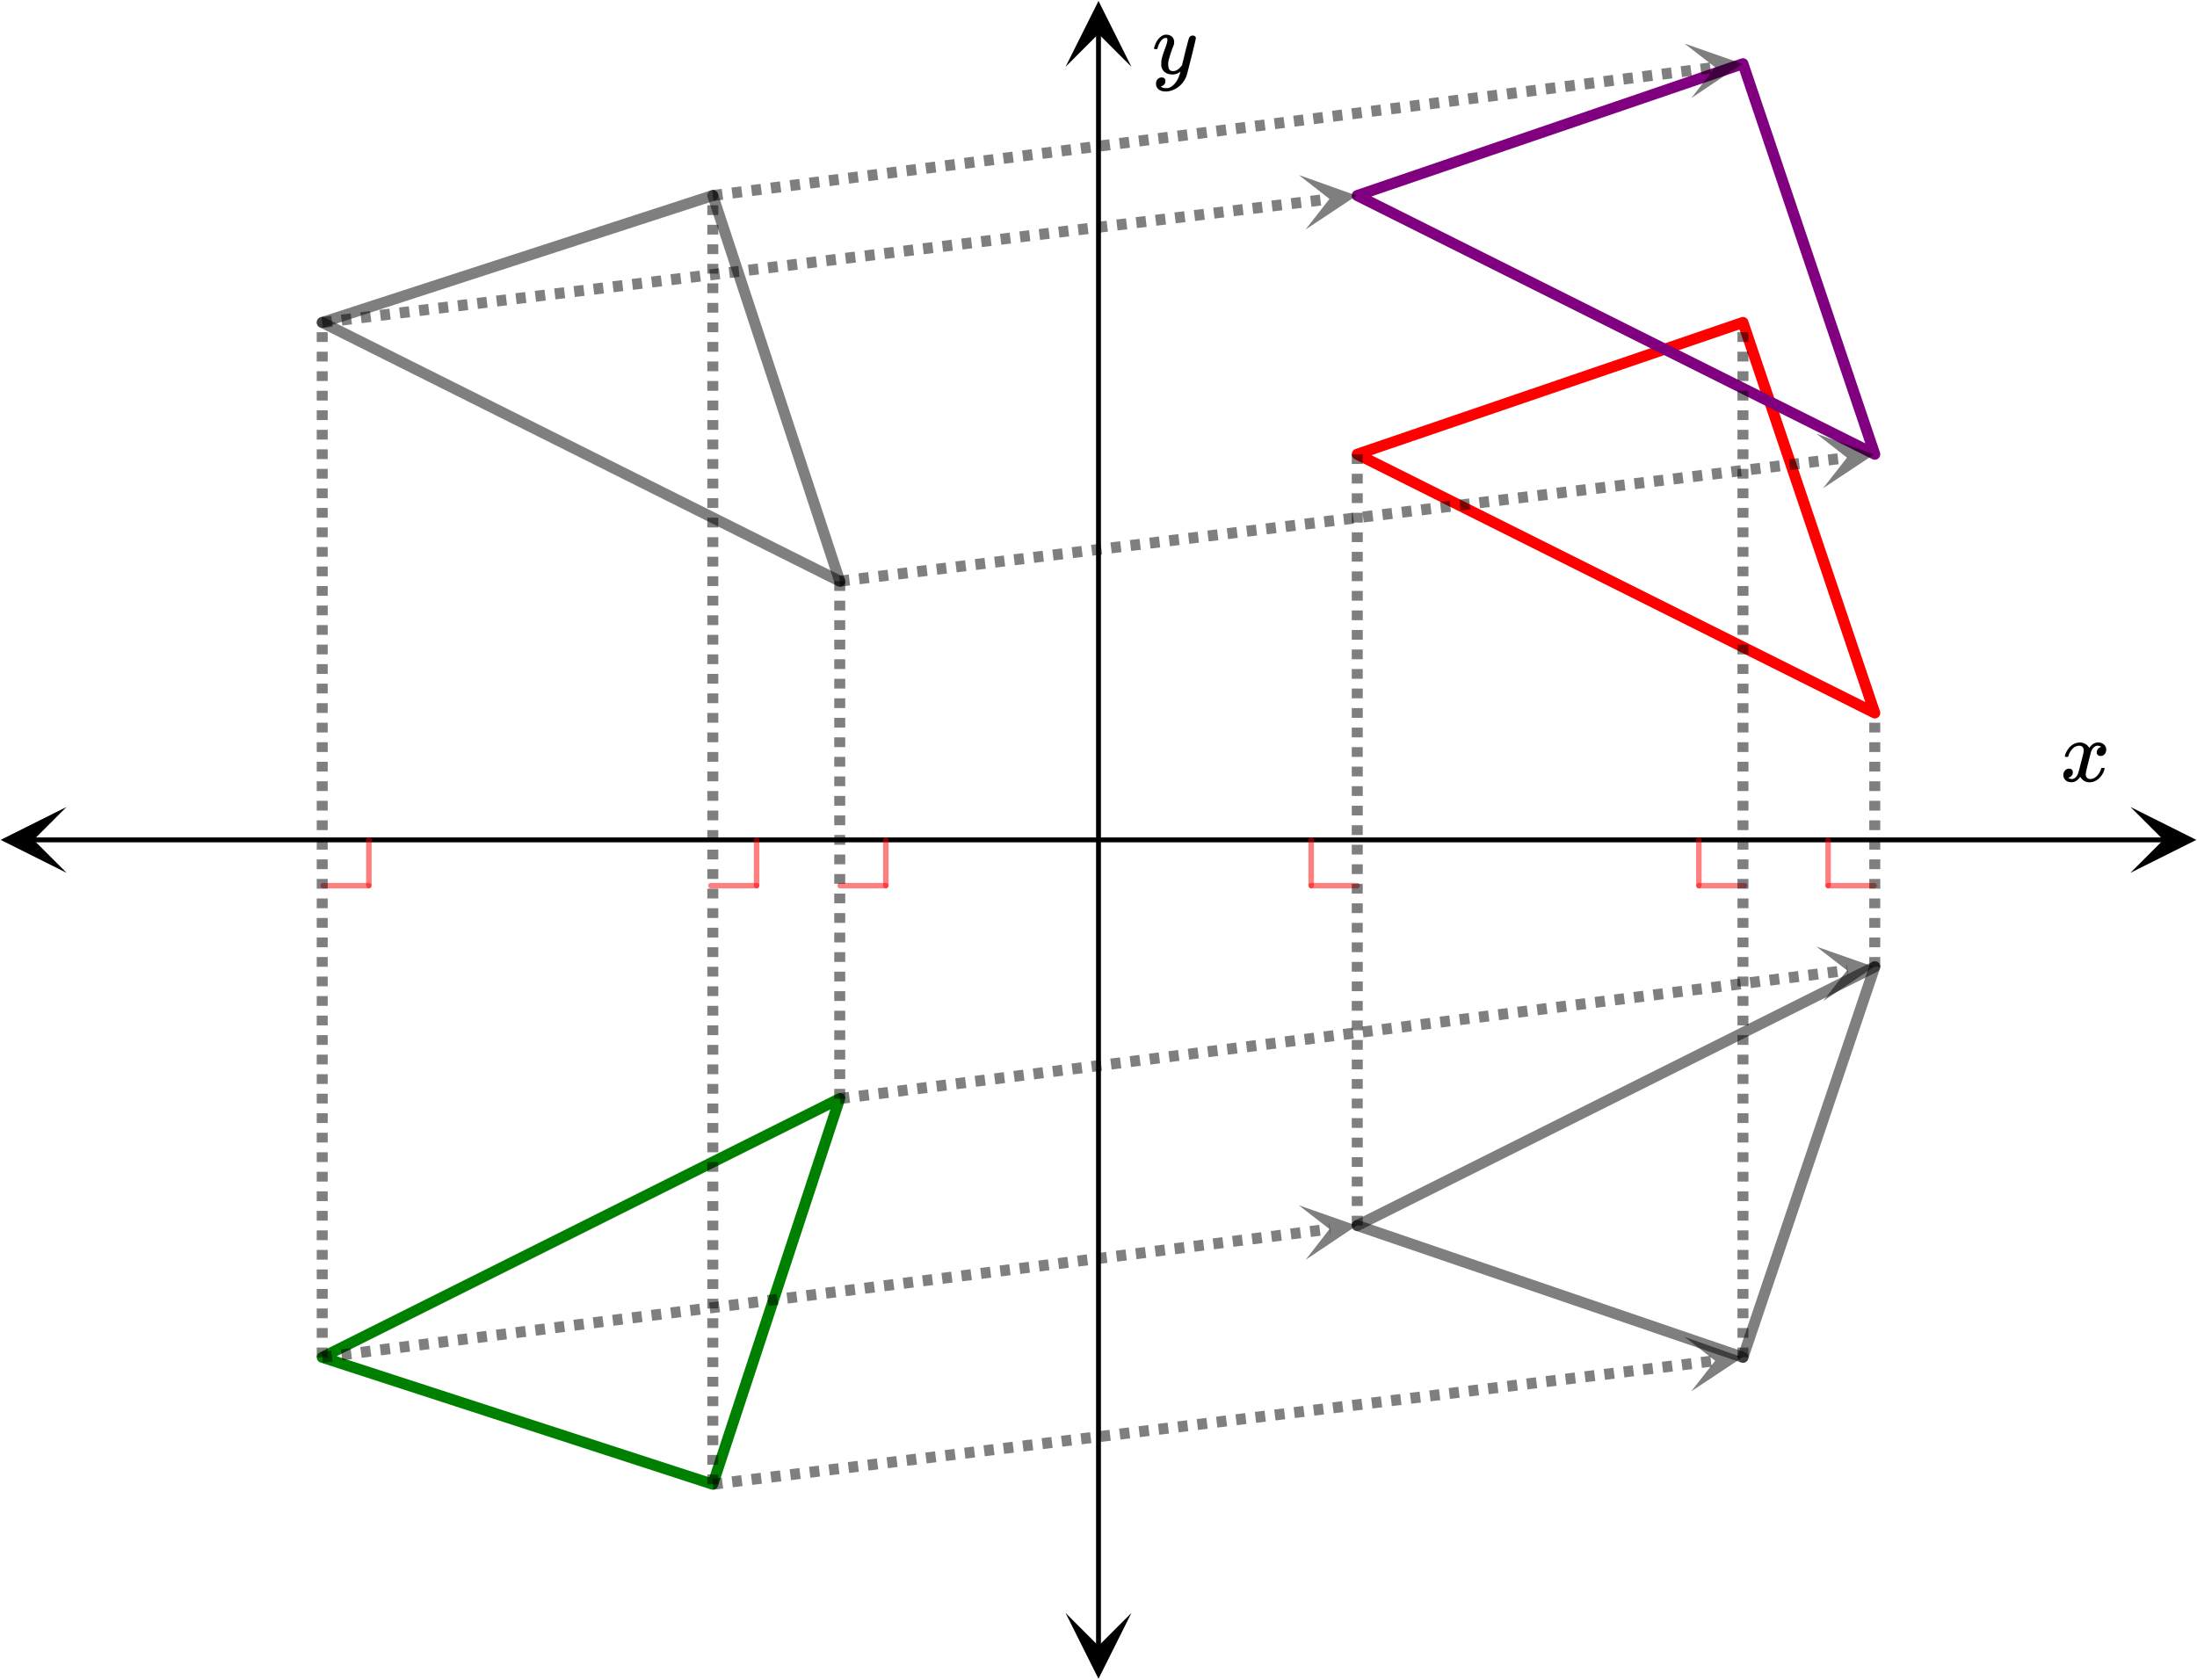 <svg xmlns="http://www.w3.org/2000/svg" width="450" height="344.109" viewBox="0 0 450 344"><defs><clipPath id="a"><path d="M.137 165.25H14V179H.137zm0 0"/></clipPath><clipPath id="b"><path d="M436.363 165.25H450V179h-13.637zm0 0"/></clipPath><clipPath id="c"><path d="M218.25 330H232v13.863h-13.75zm0 0"/></clipPath><clipPath id="d"><path d="M218.25 0H232v13.637h-13.75zm0 0"/></clipPath><clipPath id="e"><path d="M266 246h12v13h-12zm0 0"/></clipPath><clipPath id="f"><path d="M266.02 246.855l62.773-7.996 7.992 62.778-62.773 7.992zm0 0"/></clipPath><clipPath id="g"><path d="M372 193h12v13h-12zm0 0"/></clipPath><clipPath id="h"><path d="M372.02 193.855l62.773-7.996 7.992 62.778-62.773 7.992zm0 0"/></clipPath><clipPath id="i"><path d="M345 273h12v12h-12zm0 0"/></clipPath><clipPath id="j"><path d="M345.035 273.809l62.805-7.743 7.742 62.809-62.809 7.738zm0 0"/></clipPath><clipPath id="k"><path d="M266 35h12v12h-12zm0 0"/></clipPath><clipPath id="l"><path d="M266.04 35.8l62.808-7.702 7.703 62.808-62.809 7.703zm0 0"/></clipPath><clipPath id="m"><path d="M372 88h12v12h-12zm0 0"/></clipPath><clipPath id="n"><path d="M372.04 88.8l62.808-7.702 7.703 62.808-62.809 7.703zm0 0"/></clipPath><clipPath id="o"><path d="M345 8h12v13h-12zm0 0"/></clipPath><clipPath id="p"><path d="M345.016 8.863l62.77-8.031 8.03 62.77-62.77 8.03zm0 0"/></clipPath></defs><path fill="#fff" d="M0 0h450v344H0z"/><path d="M6.75 171.5h436.5v1H6.75zm0 0"/><g clip-path="url(#a)"><path d="M13.637 165.25L.137 172l13.5 6.75-6.75-6.75zm0 0"/></g><g clip-path="url(#b)"><path d="M436.363 165.25l13.5 6.75-13.5 6.75 6.75-6.75zm0 0"/></g><path d="M224.5 337.25V6.75h1v330.5zm0 0"/><g clip-path="url(#c)"><path d="M218.25 330.363l6.75 13.5 6.75-13.5-6.75 6.75zm0 0"/></g><g clip-path="url(#d)"><path d="M218.25 13.637L225 .137l6.75 13.5-6.75-6.75zm0 0"/></g><path d="M76.121 172v9.379a.563.563 0 0 1-1.125 0V172a.563.563 0 0 1 1.125 0zm0 0" fill="red" fill-opacity=".502"/><path d="M75.559 181.941h-9.383a.563.563 0 0 1 0-1.125h9.383a.563.563 0 0 1 0 1.125zm0 0M182.004 172v9.379a.563.563 0 0 1-1.125 0V172a.563.563 0 0 1 1.125 0zm0 0" fill="red" fill-opacity=".502"/><path d="M181.441 181.941h-9.382a.563.563 0 0 1 0-1.125h9.382a.563.563 0 0 1 0 1.125zm0 0M155.535 172v9.379a.563.563 0 0 1-1.125 0V172a.563.563 0 0 1 1.125 0zm0 0" fill="red" fill-opacity=".502"/><path d="M154.973 181.941h-9.383a.563.563 0 0 1 0-1.125h9.383a.563.563 0 1 1 0 1.125zm0 0M277.941 181.941h-9.382a.563.563 0 0 1 0-1.125h9.382a.563.563 0 1 1 0 1.125zm0 0" fill="red" fill-opacity=".502"/><path d="M267.996 181.379V172a.563.563 0 0 1 1.125 0v9.379a.563.563 0 0 1-1.125 0zm0 0M357.352 181.941h-9.383a.563.563 0 0 1 0-1.125h9.383a.563.563 0 0 1 0 1.125zm0 0" fill="red" fill-opacity=".502"/><path d="M347.406 181.379V172a.563.563 0 0 1 1.125 0v9.379a.563.563 0 0 1-1.125 0zm0 0M383.824 181.941h-9.383a.563.563 0 0 1 0-1.125h9.383a.563.563 0 1 1 0 1.125zm0 0" fill="red" fill-opacity=".502"/><path d="M373.879 181.379V172a.563.563 0 0 1 1.125 0v9.379a.563.563 0 0 1-1.125 0zm0 0" fill="red" fill-opacity=".502"/><path d="M172 225l-26 79M146 304l-80-26M66 278l106-53" fill="red" stroke-width="2.25" stroke-linecap="round" stroke="green"/><path d="M384 198l-27 80" fill="red" fill-opacity=".502"/><path d="M385.066 198.36l-27 80c-.199.59-.836.906-1.425.706-.59-.199-.907-.836-.707-1.425l27-80a1.124 1.124 0 1 1 2.133.719zm0 0" fill-opacity=".502"/><path d="M357 278l-79-27" fill="red" fill-opacity=".502"/><path d="M356.637 279.066l-79-27a1.13 1.13 0 0 1-.703-1.43 1.13 1.13 0 0 1 1.43-.702l79 27c.59.203.902.843.702 1.43a1.13 1.13 0 0 1-1.43.702zm0 0" fill-opacity=".502"/><path d="M278 251l106-53" fill="red" fill-opacity=".502"/><path d="M277.496 249.992l106-53a1.13 1.13 0 0 1 1.512.504 1.13 1.13 0 0 1-.504 1.512l-106 53a1.13 1.13 0 0 1-1.512-.504 1.13 1.13 0 0 1 .504-1.512zm0 0" fill-opacity=".502"/><path d="M384 146l-27-80M357 66l-79 27M278 93l106 53" fill="red" stroke-width="2.25" stroke-linecap="round" stroke="red"/><path d="M172 119l-26-79" fill="red" fill-opacity=".502"/><path d="M170.93 119.352l-26-79a1.13 1.13 0 0 1 .718-1.422 1.13 1.13 0 0 1 1.422.718l26 79a1.13 1.13 0 0 1-.718 1.422 1.13 1.13 0 0 1-1.422-.718zm0 0" fill-opacity=".502"/><path d="M146 40L66 66" fill="red" fill-opacity=".502"/><path d="M146.348 41.07l-80 26a1.127 1.127 0 0 1-1.418-.722 1.127 1.127 0 0 1 .722-1.418l80-26a1.127 1.127 0 0 1 1.418.722 1.127 1.127 0 0 1-.722 1.418zm0 0" fill-opacity=".502"/><path d="M66 66l106 53" fill="red" fill-opacity=".502"/><path d="M66.504 64.992l106 53c.555.281.781.957.504 1.512a1.13 1.13 0 0 1-1.512.504l-106-53a1.13 1.13 0 0 1-.504-1.512 1.13 1.13 0 0 1 1.512-.504zm0 0" fill-opacity=".502"/><path d="M384 93l-27-80M357 13l-79 27M278 40l106 53" fill="red" stroke-width="2.25" stroke-linecap="round" stroke="purple"/><path d="M65.86 276.883l1.984-.25.281 2.23-1.984.254zm3.964-.504l1.985-.254.285 2.234-1.985.25zm3.969-.504l1.984-.254.285 2.23-1.984.254zm3.969-.508l1.984-.25.285 2.23-1.984.255zm3.968-.504l1.985-.254.281 2.235-1.98.25zm3.97-.508l1.98-.25.285 2.23-1.985.255zm3.964-.503l1.984-.254.286 2.234-1.985.25zm3.969-.504l1.984-.254.285 2.23-1.984.254zm3.969-.508l1.984-.25.285 2.23-1.984.254zm3.968-.504l1.985-.254.28 2.234-1.98.25zm3.97-.504l1.98-.254.285 2.23-1.985.255zm3.964-.508l1.984-.25.285 2.23-1.984.255zm3.969-.504l1.984-.254.285 2.235-1.984.25zm3.968-.507l1.985-.25.285 2.23-1.984.254zm3.97-.504l1.984-.254.28 2.234-1.98.254zm3.968-.504l1.98-.254.286 2.23-1.985.254zm3.965-.508l1.984-.25.285 2.23-1.984.254zm3.969-.504l1.984-.254.285 2.234-1.984.25zm3.968-.504l1.985-.254.285 2.23-1.985.255zm3.969-.508l1.984-.25.282 2.23-1.985.255zm3.969-.504l1.98-.254.285 2.235-1.984.25zm3.965-.504l1.984-.253.285 2.23-1.984.254zm3.968-.507l1.985-.254.285 2.234-1.984.254zm3.97-.504l1.983-.254.286 2.23-1.985.254zm3.968-.508l1.984-.25.281 2.23-1.984.254zm3.965-.504l1.984-.254.285 2.234-1.984.25zm3.968-.504l1.985-.254.285 2.23-1.984.255zm3.97-.508l1.984-.25.285 2.23-1.985.255zm3.968-.504l1.984-.254.285 2.235-1.984.25zm3.969-.504l1.984-.253.281 2.23-1.984.254zm3.965-.507l1.984-.25.285 2.23-1.984.254zm3.968-.504l1.985-.254.285 2.234-1.985.25zm3.969-.508l1.984-.25.286 2.23-1.985.254zm3.969-.504l1.984-.254.285 2.235-1.984.25zm3.969-.504l1.984-.254.281 2.23-1.984.255zm3.964-.508l1.985-.25.285 2.23-1.984.255zm3.97-.504l1.983-.253.286 2.234-1.985.25zm3.968-.503l1.984-.254.285 2.23-1.984.254zm3.969-.508l1.984-.25.281 2.23-1.98.254zm3.968-.504l1.985-.254.281 2.234-1.984.25zm3.965-.504l1.985-.254.285 2.23-1.985.254zm3.969-.508l1.984-.254.286 2.235-1.985.253zm3.969-.504l1.984-.254.285 2.23-1.984.255zm3.968-.508l1.985-.25.281 2.23-1.98.255zm3.97-.504l1.98-.253.285 2.234-1.985.25zm3.964-.503l1.984-.254.286 2.23-1.985.254zm3.969-.508l1.984-.25.285 2.23-1.984.254zm3.969-.504l1.984-.254.285 2.234-1.984.25zm3.968-.504l1.985-.254.28 2.23-1.98.254zm3.97-.508l1.98-.254.285 2.235-1.985.253zm3.964-.504l1.984-.254.285 2.235-1.984.25zm3.969-.508l1.984-.25.285 2.23-1.984.255zm3.968-.504l.086-.011.286 2.234-.086.008zm0 0" fill-opacity=".502"/><g clip-path="url(#e)"><g clip-path="url(#f)" clip-rule="evenodd"><path d="M266.02 246.855l11.867 4.16-10.45 7 4.872-6.288zm0 0" fill-opacity=".502"/></g></g><path d="M171.86 223.883l1.984-.25.281 2.23-1.984.254zm3.964-.504l1.985-.254.285 2.234-1.985.25zm3.969-.504l1.984-.254.286 2.23-1.985.254zm3.969-.508l1.984-.25.285 2.23-1.984.255zm3.968-.504l1.985-.254.281 2.235-1.98.25zm3.97-.508l1.98-.25.285 2.23-1.985.255zm3.964-.503l1.984-.254.286 2.234-1.985.25zm3.969-.504l1.984-.254.285 2.23-1.984.254zm3.969-.508l1.984-.25.285 2.23-1.984.254zm3.968-.504l1.985-.254.28 2.234-1.98.25zm3.97-.504l1.98-.254.285 2.23-1.985.255zm3.964-.508l1.984-.25.285 2.23-1.984.255zm3.969-.504l1.984-.254.285 2.235-1.984.25zm3.968-.507l1.985-.25.285 2.23-1.984.254zm3.97-.504l1.984-.254.28 2.234-1.98.254zm3.968-.504l1.98-.254.286 2.23-1.985.254zm3.965-.508l1.984-.25.285 2.23-1.984.254zm3.969-.504l1.984-.254.285 2.234-1.984.25zm3.968-.504l1.985-.254.285 2.23-1.985.255zm3.969-.508l1.984-.25.282 2.23-1.985.255zm3.969-.504l1.98-.254.285 2.235-1.984.25zm3.965-.504l1.984-.253.285 2.23-1.984.254zm3.968-.507l1.985-.254.285 2.234-1.985.254zm3.97-.504l1.983-.254.286 2.23-1.985.254zm3.968-.508l1.984-.25.281 2.23-1.984.254zm3.965-.504l1.984-.254.285 2.234-1.984.25zm3.968-.504l1.985-.254.285 2.23-1.984.255zm3.97-.508l1.984-.25.285 2.23-1.985.255zm3.968-.504l1.984-.254.285 2.235-1.984.25zm3.969-.504l1.984-.253.281 2.23-1.984.254zm3.965-.507l1.984-.25.285 2.23-1.984.254zm3.968-.504l1.985-.254.285 2.234-1.985.25zm3.969-.508l1.984-.25.286 2.23-1.985.254zm3.969-.504l1.984-.254.285 2.234-1.984.25zm3.969-.504l1.984-.254.281 2.23-1.984.255zm3.964-.508l1.985-.25.285 2.23-1.984.255zm3.97-.504l1.983-.254.286 2.235-1.985.25zm3.968-.504l1.984-.253.285 2.23-1.984.254zm3.969-.507l1.984-.25.281 2.23-1.98.254zm3.968-.504l1.985-.254.281 2.234-1.984.25zm3.965-.504l1.985-.254.285 2.23-1.985.254zm3.969-.508l1.984-.254.286 2.235-1.985.253zm3.969-.504l1.984-.254.285 2.23-1.984.255zm3.968-.508l1.985-.25.281 2.23-1.98.255zm3.97-.504l1.98-.253.285 2.234-1.985.25zm3.964-.503l1.984-.254.286 2.23-1.985.254zm3.969-.508l1.984-.25.285 2.23-1.984.254zm3.969-.504l1.984-.254.285 2.234-1.984.25zm3.968-.504l1.985-.254.28 2.23-1.98.254zm3.97-.508l1.98-.254.285 2.235-1.985.253zm3.964-.504l1.984-.254.285 2.235-1.984.25zm3.969-.508l1.984-.25.285 2.23-1.984.255zm3.968-.504l.086-.011.286 2.234-.086.008zm0 0" fill-opacity=".502"/><g clip-path="url(#g)"><g clip-path="url(#h)" clip-rule="evenodd"><path d="M372.02 193.855l11.867 4.16-10.45 7 4.872-6.288zm0 0" fill-opacity=".502"/></g></g><path d="M145.863 302.883l1.985-.242.273 2.23-1.984.246zm3.969-.488l1.984-.247.278 2.235-1.985.246zm3.969-.489l1.988-.246.274 2.235-1.985.242zm3.972-.492l1.985-.242.273 2.234-1.984.242zm3.97-.488l1.984-.242.277 2.23-1.988.246zm3.968-.488l1.988-.247.274 2.235-1.985.246zm3.973-.489l1.984-.246.273 2.235-1.984.242zm3.968-.488l1.985-.246.277 2.234-1.988.242zm3.97-.492l1.983-.242.278 2.23-1.985.246zm3.972-.489l1.984-.246.274 2.235-1.985.246zm3.969-.488l1.984-.246.277 2.234-1.988.247zm3.968-.488l1.985-.246.277 2.234-1.984.242zm3.973-.492l1.984-.242.274 2.23-1.985.246zm3.969-.489l1.984-.242.273 2.23-1.984.247zm3.968-.488l1.985-.246.277 2.234-1.984.247zm3.97-.488l1.987-.246.274 2.234-1.984.242zm3.972-.492l1.984-.243.274 2.231-1.985.246zm3.969-.489l1.984-.242.277 2.23-1.984.247zm3.968-.488l1.989-.246.273 2.234-1.984.247zm3.973-.488l1.984-.246.274 2.234-1.985.242zm3.969-.488l1.984-.247.277 2.235-1.988.242zm3.968-.493l1.989-.242.273 2.23-1.984.247zm3.973-.488l1.984-.246.274 2.234-1.984.246zm3.969-.488l1.984-.246.278 2.234-1.989.242zm3.969-.488l1.984-.247.277 2.235-1.984.242zm3.972-.493l1.985-.242.273 2.23-1.984.247zm3.969-.488l1.984-.246.278 2.234-1.989.246zm3.969-.488l1.984-.246.278 2.234-1.985.246zm3.972-.488l1.985-.247.273 2.235-1.984.242zm3.97-.493l1.984-.242.273 2.23-1.984.247zm3.968-.488l1.984-.242.278 2.23-1.985.246zm3.969-.488l1.988-.246.273 2.234-1.984.246zm3.972-.489l1.985-.246.273 2.235-1.984.242zm3.97-.492l1.983-.242.278 2.234-1.985.243zm3.968-.488l1.988-.242.274 2.23-1.985.246zm3.973-.488l1.984-.246.273 2.234-1.984.246zm3.968-.489l1.985-.246.277 2.235-1.984.242zm3.969-.488l1.988-.246.274 2.234-1.985.243zm3.973-.492l1.984-.242.273 2.23-1.984.246zm3.968-.488l1.985-.246.277 2.234-1.988.246zm3.97-.489l1.984-.246.277 2.235-1.985.246zm3.972-.488l1.984-.246.274 2.234-1.985.243zm3.969-.492l1.984-.242.277 2.23-1.988.246zm3.968-.488l1.985-.243.277 2.23-1.984.247zm3.973-.489l1.984-.246.274 2.235-1.985.246zm3.969-.488l1.984-.246.274 2.234-1.985.243zm3.968-.492l1.985-.242.277 2.234-1.984.242zm3.973-.488l1.985-.243.273 2.23-1.984.247zm3.969-.489l1.984-.246.274 2.235-1.985.246zm3.969-.488l1.984-.246.277 2.234-1.984.243zm3.968-.488l1.989-.246.273 2.234-1.984.242zm3.973-.492l1.984-.243.274 2.23-1.985.247zm0 0" fill-opacity=".502"/><g clip-path="url(#i)"><g clip-path="url(#j)" clip-rule="evenodd"><path d="M345.035 273.809l11.852 4.207-10.477 6.957 4.895-6.27zm0 0" fill-opacity=".502"/></g></g><path d="M64.875 278v-2h2.25v2zm0-4v-2h2.25v2zm0-4v-2h2.25v2zm0-4v-2h2.25v2zm0-4v-2h2.25v2zm0-4v-2h2.25v2zm0-4v-2h2.25v2zm0-4v-2h2.25v2zm0-4v-2h2.25v2zm0-4v-2h2.25v2zm0-4v-2h2.25v2zm0-4v-2h2.25v2zm0-4v-2h2.25v2zm0-4v-2h2.25v2zm0-4v-2h2.25v2zm0-4v-2h2.25v2zm0-4v-2h2.25v2zm0-4v-2h2.25v2zm0-4v-2h2.25v2zm0-4v-2h2.25v2zm0-4v-2h2.25v2zm0-4v-2h2.25v2zm0-4v-2h2.25v2zm0-4v-2h2.25v2zm0-4v-2h2.25v2zm0-4v-2h2.25v2zm0-4v-2h2.25v2zm0-4v-2h2.25v2zm0-4v-2h2.25v2zm0-4v-2h2.25v2zm0-4v-2h2.25v2zm0-4v-2h2.25v2zm0-4v-2h2.25v2zm0-4v-2h2.25v2zm0-4v-2h2.25v2zm0-4v-2h2.25v2zm0-4v-2h2.25v2zm0-4v-2h2.25v2zm0-4v-2h2.25v2zm0-4v-2h2.25v2zm0-4v-2h2.25v2zm0-4v-2h2.25v2zm0-4v-2h2.25v2zm0-4v-2h2.25v2zm0-4v-2h2.25v2zm0-4v-2h2.25v2zm0-4v-2h2.25v2zm0-4v-2h2.25v2zm0-4v-2h2.25v2zm0-4v-2h2.25v2zm0-4v-2h2.25v2zm0-4v-2h2.25v2zm0-4v-2h2.25v2zm0 0M170.875 225v-2h2.25v2zm0-4v-2h2.25v2zm0-4v-2h2.25v2zm0-4v-2h2.25v2zm0-4v-2h2.25v2zm0-4v-2h2.25v2zm0-4v-2h2.25v2zm0-4v-2h2.25v2zm0-4v-2h2.25v2zm0-4v-2h2.25v2zm0-4v-2h2.25v2zm0-4v-2h2.25v2zm0-4v-2h2.25v2zm0-4v-2h2.25v2zm0-4v-2h2.25v2zm0-4v-2h2.25v2zm0-4v-2h2.25v2zm0-4v-2h2.25v2zm0-4v-2h2.25v2zm0-4v-2h2.25v2zm0-4v-2h2.25v2zm0-4v-2h2.25v2zm0-4v-2h2.25v2zm0-4v-2h2.25v2zm0-4v-2h2.25v2zm0-4v-2h2.25v2zm0-4v-2h2.25v2zm0 0M144.875 304v-2h2.25v2zm0-4v-2h2.25v2zm0-4v-2h2.25v2zm0-4v-2h2.25v2zm0-4v-2h2.25v2zm0-4v-2h2.25v2zm0-4v-2h2.25v2zm0-4v-2h2.25v2zm0-4v-2h2.25v2zm0-4v-2h2.25v2zm0-4v-2h2.25v2zm0-4v-2h2.25v2zm0-4v-2h2.25v2zm0-4v-2h2.25v2zm0-4v-2h2.25v2zm0-4v-2h2.25v2zm0-4v-2h2.25v2zm0-4v-2h2.25v2zm0-4v-2h2.25v2zm0-4v-2h2.25v2zm0-4v-2h2.25v2zm0-4v-2h2.25v2zm0-4v-2h2.25v2zm0-4v-2h2.25v2zm0-4v-2h2.25v2zm0-4v-2h2.25v2zm0-4v-2h2.25v2zm0-4v-2h2.25v2zm0-4v-2h2.25v2zm0-4v-2h2.25v2zm0-4v-2h2.25v2zm0-4v-2h2.25v2zm0-4v-2h2.25v2zm0-4v-2h2.25v2zm0-4v-2h2.25v2zm0-4v-2h2.25v2zm0-4v-2h2.25v2zm0-4v-2h2.25v2zm0-4v-2h2.25v2zm0-4v-2h2.25v2zm0-4v-2h2.25v2zm0-4v-2h2.25v2zm0-4v-2h2.25v2zm0-4v-2h2.25v2zm0-4v-2h2.25v2zm0-4v-2h2.25v2zm0-4v-2h2.25v2zm0-4v-2h2.25v2zm0-4v-2h2.25v2zm0-4v-2h2.25v2zm0-4v-2h2.25v2zm0-4v-2h2.25v2zm0-4v-2h2.25v2zm0-4v-2h2.25v2zm0-4v-2h2.25v2zm0-4v-2h2.25v2zm0-4v-2h2.25v2zm0-4v-2h2.25v2zm0-4v-2h2.25v2zm0-4v-2h2.25v2zm0-4v-2h2.25v2zm0-4v-2h2.25v2zm0-4v-2h2.25v2zm0-4v-2h2.25v2zm0-4v-2h2.25v2zm0-4v-2h2.25v2zm0 0M276.875 251v-2h2.25v2zm0-4v-2h2.25v2zm0-4v-2h2.25v2zm0-4v-2h2.25v2zm0-4v-2h2.25v2zm0-4v-2h2.25v2zm0-4v-2h2.25v2zm0-4v-2h2.25v2zm0-4v-2h2.25v2zm0-4v-2h2.25v2zm0-4v-2h2.25v2zm0-4v-2h2.25v2zm0-4v-2h2.25v2zm0-4v-2h2.25v2zm0-4v-2h2.25v2zm0-4v-2h2.25v2zm0-4v-2h2.25v2zm0-4v-2h2.25v2zm0-4v-2h2.25v2zm0-4v-2h2.25v2zm0-4v-2h2.25v2zm0-4v-2h2.25v2zm0-4v-2h2.25v2zm0-4v-2h2.25v2zm0-4v-2h2.25v2zm0-4v-2h2.25v2zm0-4v-2h2.25v2zm0-4v-2h2.25v2zm0-4v-2h2.25v2zm0-4v-2h2.25v2zm0-4v-2h2.25v2zm0-4v-2h2.25v2zm0-4v-2h2.25v2zm0-4v-2h2.25v2zm0-4v-2h2.25v2zm0-4v-2h2.25v2zm0-4v-2h2.25v2zm0-4v-2h2.25v2zm0-4v-2h2.25v2zm0-4v-2h2.25v2zm0 0M382.875 198v-2h2.25v2zm0-4v-2h2.25v2zm0-4v-2h2.25v2zm0-4v-2h2.25v2zm0-4v-2h2.25v2zm0-4v-2h2.25v2zm0-4v-2h2.25v2zm0-4v-2h2.25v2zm0-4v-2h2.25v2zm0-4v-2h2.25v2zm0-4v-2h2.25v2zm0-4v-2h2.25v2zm0-4v-2h2.25v2zm0 0M355.875 278v-2h2.25v2zm0-4v-2h2.25v2zm0-4v-2h2.25v2zm0-4v-2h2.25v2zm0-4v-2h2.25v2zm0-4v-2h2.25v2zm0-4v-2h2.25v2zm0-4v-2h2.25v2zm0-4v-2h2.25v2zm0-4v-2h2.25v2zm0-4v-2h2.25v2zm0-4v-2h2.25v2zm0-4v-2h2.25v2zm0-4v-2h2.25v2zm0-4v-2h2.25v2zm0-4v-2h2.25v2zm0-4v-2h2.25v2zm0-4v-2h2.25v2zm0-4v-2h2.25v2zm0-4v-2h2.25v2zm0-4v-2h2.25v2zm0-4v-2h2.25v2zm0-4v-2h2.25v2zm0-4v-2h2.25v2zm0-4v-2h2.25v2zm0-4v-2h2.25v2zm0-4v-2h2.25v2zm0-4v-2h2.25v2zm0-4v-2h2.25v2zm0-4v-2h2.25v2zm0-4v-2h2.25v2zm0-4v-2h2.25v2zm0-4v-2h2.25v2zm0-4v-2h2.25v2zm0-4v-2h2.25v2zm0-4v-2h2.25v2zm0-4v-2h2.25v2zm0-4v-2h2.25v2zm0-4v-2h2.25v2zm0-4v-2h2.25v2zm0-4v-2h2.25v2zm0-4v-2h2.25v2zm0-4v-2h2.25v2zm0-4v-2h2.25v2zm0-4v-2h2.25v2zm0-4v-2h2.25v2zm0-4v-2h2.25v2zm0-4v-2h2.25v2zm0-4v-2h2.25v2zm0-4v-2h2.25v2zm0-4v-2h2.25v2zm0-4v-2h2.25v2zm0-4v-2h2.25v2zm0 0" fill-opacity=".502"/><path d="M65.863 64.883l1.985-.242.273 2.234-1.984.242zm3.969-.488l1.988-.243.274 2.235-1.989.242zm3.973-.485l1.984-.242.273 2.23-1.984.247zm3.968-.488l1.985-.242.273 2.234-1.984.242zm3.97-.484l1.987-.247.274 2.235-1.984.242zm3.972-.489l1.984-.242.274 2.23-1.985.247zm3.969-.488l1.984-.242.277 2.234-1.988.242zm3.972-.484l1.985-.247.273 2.235-1.984.242zm3.969-.489l1.984-.242.274 2.23-1.985.247zm3.969-.488l1.988-.242.273 2.234-1.984.242zm3.972-.484l1.985-.246.273 2.234-1.984.242zm3.97-.489l1.984-.242.273 2.23-1.984.247zm3.972-.488l1.984-.242.274 2.234-1.985.242zm3.969-.484l1.984-.246.273 2.234-1.984.242zm3.968-.489l1.989-.242.273 2.23-1.988.247zm3.973-.488l1.984-.242.274 2.234-1.985.242zm3.969-.484l1.984-.246.274 2.234-1.985.242zm3.968-.489l1.989-.242.273 2.23-1.984.247zm3.973-.488l1.984-.242.274 2.234-1.984.243zm3.969-.484l1.984-.246.278 2.234-1.989.242zm3.973-.488l1.984-.243.273 2.235-1.984.242zm3.968-.489l1.985-.242.273 2.234-1.984.243zm3.969-.484l1.988-.246.274 2.234-1.985.246zm3.973-.488l1.984-.243.274 2.235-1.985.242zm3.968-.485l1.985-.246.273 2.234-1.984.243zm3.973-.488l1.984-.242.274 2.23-1.984.246zm3.969-.488l1.984-.243.274 2.235-1.985.242zm3.969-.485l1.988-.246.273 2.235-1.988.242zm3.972-.488l1.985-.242.273 2.23-1.984.246zm3.969-.488l1.984-.242.274 2.234-1.985.242zm3.969-.485l1.988-.246.273 2.235-1.984.242zm3.972-.488l1.985-.242.273 2.23-1.984.246zm3.97-.488l1.984-.242.277 2.234-1.988.242zm3.972-.485l1.984-.246.274 2.235-1.985.242zm3.969-.488l1.984-.242.273 2.23-1.984.246zm3.968-.488l1.989-.242.273 2.234-1.984.242zm3.973-.485l1.984-.246.274 2.235-1.985.242zm3.969-.488l1.984-.242.274 2.23-1.985.247zm3.972-.488l1.985-.242.273 2.234-1.984.242zm3.97-.484l1.983-.247.274 2.235-1.984.242zm3.968-.489l1.988-.242.274 2.23-1.989.247zm3.973-.488l1.984-.242.273 2.234-1.984.242zm3.968-.484l1.985-.246.273 2.234-1.984.246zm3.969-.489l1.988-.242.274 2.234-1.985.243zm3.973-.488l1.984-.242.274 2.234-1.985.242zm3.968-.484l1.985-.243.277 2.23-1.988.247zm3.973-.489l1.984-.242.274 2.235-1.984.242zm3.969-.484l1.984-.246.274 2.234-1.985.242zm3.969-.488l1.988-.242.273 2.23-1.984.246zm3.972-.489l1.985-.242.273 2.235-1.984.242zm3.969-.484l1.984-.246.274 2.234-1.985.243zm3.973-.488l1.984-.242.273 2.23-1.984.246zm0 0" fill-opacity=".502"/><g clip-path="url(#k)"><g clip-path="url(#l)" clip-rule="evenodd"><path d="M266.04 35.8l11.847 4.216-10.48 6.949 4.898-6.266zm0 0" fill-opacity=".502"/></g></g><path d="M171.863 117.883l1.985-.242.273 2.234-1.984.242zm3.969-.488l1.988-.243.274 2.235-1.989.242zm3.973-.485l1.984-.242.274 2.23-1.985.247zm3.968-.488l1.985-.242.273 2.234-1.984.242zm3.97-.484l1.987-.247.274 2.235-1.984.242zm3.972-.489l1.984-.242.274 2.23-1.985.247zm3.969-.488l1.984-.242.277 2.234-1.988.242zm3.972-.484l1.985-.247.273 2.235-1.984.242zm3.969-.489l1.984-.242.274 2.23-1.985.247zm3.969-.488l1.988-.242.273 2.234-1.984.242zm3.972-.484l1.985-.246.273 2.234-1.984.242zm3.97-.489l1.984-.242.273 2.23-1.984.247zm3.972-.488l1.984-.242.274 2.234-1.985.242zm3.969-.484l1.984-.246.273 2.234-1.984.242zm3.968-.489l1.989-.242.273 2.23-1.988.247zm3.973-.488l1.984-.242.274 2.234-1.985.243zm3.969-.484l1.984-.246.274 2.234-1.985.242zm3.968-.489l1.989-.242.273 2.23-1.984.247zm3.973-.488l1.984-.242.274 2.234-1.984.243zm3.969-.484l1.984-.246.278 2.234-1.989.242zm3.973-.488l1.984-.243.273 2.235-1.984.242zm3.968-.489l1.985-.242.273 2.234-1.984.243zm3.969-.484l1.988-.246.274 2.234-1.985.246zm3.973-.488l1.984-.243.274 2.235-1.985.242zm3.968-.485l1.985-.246.273 2.234-1.984.243zm3.973-.488l1.984-.242.274 2.23-1.984.246zm3.969-.488l1.984-.243.274 2.235-1.985.242zm3.969-.485l1.988-.246.273 2.235-1.988.242zm3.972-.488l1.985-.242.273 2.23-1.984.246zm3.969-.488l1.984-.242.274 2.234-1.985.242zm3.969-.485l1.988-.246.273 2.235-1.984.242zm3.972-.488l1.985-.242.273 2.23-1.984.246zm3.97-.488l1.984-.242.277 2.234-1.988.242zm3.972-.485l1.984-.246.274 2.235-1.985.242zm3.969-.488l1.984-.242.273 2.23-1.984.246zm3.968-.488l1.989-.242.273 2.234-1.984.242zm3.973-.485l1.984-.246.274 2.235-1.985.242zm3.969-.488l1.984-.242.274 2.23-1.985.247zm3.972-.488l1.985-.242.273 2.234-1.984.242zm3.97-.484l1.983-.247.274 2.235-1.984.242zm3.968-.489l1.988-.242.274 2.23-1.989.247zm3.973-.488l1.984-.242.273 2.234-1.984.242zm3.968-.484l1.985-.246.273 2.234-1.984.246zm3.969-.489l1.988-.242.274 2.234-1.985.243zm3.973-.488l1.984-.242.274 2.234-1.985.242zm3.968-.484l1.985-.243.277 2.23-1.988.247zm3.973-.489l1.984-.242.274 2.235-1.984.242zm3.969-.484l1.984-.246.274 2.234-1.985.242zm3.969-.488l1.988-.242.273 2.23-1.984.246zm3.972-.489l1.985-.242.273 2.235-1.984.242zm3.969-.484l1.984-.246.274 2.234-1.985.243zm3.973-.488l1.984-.242.273 2.23-1.984.246zm0 0" fill-opacity=".502"/><g clip-path="url(#m)"><g clip-path="url(#n)" clip-rule="evenodd"><path d="M372.04 88.8l11.847 4.216-10.48 6.949 4.898-6.266zm0 0" fill-opacity=".502"/></g></g><path d="M145.855 38.883l1.985-.254.285 2.234-1.98.254zm3.97-.508l1.984-.254.285 2.234-1.985.254zm3.968-.508l1.984-.254.286 2.235-1.985.254zm3.969-.508l1.98-.254.29 2.235-1.985.254zm3.965-.507l1.984-.254.285 2.234-1.984.254zm3.968-.508l1.985-.254.285 2.234-1.985.254zm3.97-.508l1.983-.25.286 2.23-1.985.254zm3.964-.504l1.984-.254.285 2.23-1.98.255zm3.969-.508l1.984-.254.285 2.23-1.984.255zm3.968-.508l1.985-.254.285 2.231-1.984.254zm3.97-.507l1.98-.254.289 2.23-1.985.254zm3.964-.508l1.984-.254.286 2.23-1.985.254zm3.969-.508l1.984-.254.285 2.23-1.984.254zm3.969-.508l1.984-.254.285 2.23-1.984.255zm3.964-.508l1.985-.254.285 2.23-1.98.255zm3.97-.507l1.983-.254.286 2.23-1.985.254zm3.968-.508l1.984-.254.285 2.23-1.984.254zm3.969-.508l1.984-.254.285 2.23-1.984.254zm3.964-.508l1.985-.254.285 2.23-1.984.255zm3.97-.508l1.984-.254.285 2.23-1.985.255zm3.968-.508l1.984-.253.285 2.23-1.984.254zm3.969-.507l1.98-.254.285 2.23-1.98.254zm3.965-.508l1.984-.254.285 2.23-1.984.254zm3.968-.508l1.985-.254.285 2.23-1.985.255zm3.969-.508l1.984-.254.286 2.23-1.985.255zm3.965-.508l1.984-.253.285 2.23-1.98.254zm3.969-.507L251 25.43l.285 2.23-1.984.254zm3.968-.508l1.985-.254.285 2.23-1.984.254zm3.97-.508l1.98-.254.289 2.23-1.985.254zm3.964-.508l1.984-.254.286 2.23-1.985.255zm3.969-.508l1.984-.254.285 2.23-1.984.255zm3.968-.507l1.985-.254.285 2.234-1.984.25zm3.965-.508l1.985-.254.285 2.234-1.98.254zm3.97-.508l1.983-.254.286 2.234-1.985.254zm3.968-.508l1.984-.254.285 2.235-1.984.253zm3.969-.508l1.98-.254.29 2.235-1.985.254zm3.964-.508l1.985-.253.285 2.234-1.984.254zm3.97-.507l1.984-.254.285 2.234-1.985.254zm3.968-.508l1.984-.254.285 2.234-1.984.254zm3.965-.508l1.984-.254.285 2.235-1.98.253zm3.969-.508l1.984-.254.285 2.235-1.984.254zm3.968-.508l1.985-.253.285 2.234-1.985.254zm3.969-.507l1.98-.254.29 2.234-1.985.254zm3.965-.508l1.984-.254.285 2.234-1.984.254zm3.969-.504l1.984-.254.285 2.23-1.984.254zm3.968-.508l1.985-.254.285 2.23-1.985.255zm3.965-.508l1.985-.254.285 2.23-1.98.255zm3.969-.508l1.984-.253.285 2.23-1.984.254zm3.969-.507l1.984-.254.285 2.23-1.984.254zm3.968-.508l1.98-.254.29 2.23-1.984.254zm3.965-.508l1.985-.254.285 2.23-1.985.254zm3.969-.508l1.984-.254.286 2.23-1.985.255zm0 0" fill-opacity=".502"/><g clip-path="url(#o)"><g clip-path="url(#p)" clip-rule="evenodd"><path d="M345.016 8.863l11.87 4.153-10.44 7.007 4.863-6.296zm0 0" fill-opacity=".502"/></g></g><path d="M423.047 155c-.074-.074-.11-.14-.11-.203.051-.324.239-.738.563-1.25.563-.844 1.27-1.332 2.125-1.469.168-.02.293-.031.375-.031.418 0 .8.105 1.156.32.356.215.61.48.766.805.156-.2.254-.324.297-.375.437-.5.949-.75 1.531-.75.488 0 .887.14 1.195.422.309.281.461.625.461 1.031 0 .375-.105.688-.32.938-.215.25-.492.375-.836.375a.814.814 0 0 1-.563-.196.67.67 0 0 1-.218-.523c0-.551.3-.934.906-1.14 0-.013-.066-.052-.203-.126-.113-.074-.285-.11-.516-.11a.936.936 0 0 0-.344.048c-.457.187-.796.582-1.015 1.187-.031.094-.203.762-.516 2.008-.312 1.246-.48 1.945-.5 2.101a2.243 2.243 0 0 0-.062.532c0 .293.082.52.25.687.168.168.39.25.672.25.5 0 .957-.215 1.367-.64.41-.426.691-.895.836-1.407.031-.125.066-.195.101-.21.035-.016.133-.024.29-.024.23 0 .343.047.343.14 0 .012-.015.079-.047.204-.199.738-.613 1.386-1.25 1.937-.562.45-1.156.672-1.781.672-.844 0-1.48-.379-1.906-1.14-.356.542-.801.902-1.344 1.078a1.76 1.76 0 0 1-.469.047c-.687 0-1.176-.25-1.469-.75a1.322 1.322 0 0 1-.187-.72c0-.355.11-.66.328-.913a1.05 1.05 0 0 1 .828-.383c.52 0 .781.254.781.766 0 .437-.214.761-.64.968-.02.012-.05.024-.086.04a1.046 1.046 0 0 0-.094.046c-.027.016-.043.024-.055.024l-.046.015c0 .031.09.082.265.156.145.063.301.094.469.094.438 0 .813-.27 1.125-.812.125-.219.355-1 .688-2.344.074-.27.152-.574.242-.914.09-.34.152-.598.195-.774.043-.175.066-.285.078-.328.063-.324.094-.558.094-.703 0-.281-.078-.508-.235-.68-.156-.171-.375-.257-.656-.257-.543 0-1.011.207-1.406.625a3.462 3.462 0 0 0-.828 1.437c-.02.106-.047.168-.078.188-.031.02-.13.031-.297.031zm0 0M244.313 7.234c.175 0 .324.047.445.141.12.094.18.219.18.375s-.293 1.418-.883 3.781c-.59 2.364-.926 3.66-1.008 3.89a4.988 4.988 0 0 1-.938 1.626c-.425.5-.922.89-1.484 1.172-.645.312-1.25.468-1.813.468-.917 0-1.535-.285-1.859-.859-.113-.168-.172-.406-.172-.719 0-.406.11-.722.328-.953.262-.23.528-.343.797-.343.531 0 .797.25.797.75 0 .449-.207.769-.625.968a.84.84 0 0 1-.101.055c-.036.016-.067.027-.086.039a.093.093 0 0 1-.047.016l-.063.03c.043.063.168.142.375.235.2.063.39.094.578.094h.141c.207 0 .363-.012.469-.031.457-.137.89-.442 1.297-.922.406-.48.718-1.05.937-1.719.137-.394.203-.629.203-.703 0-.012-.011-.008-.039.008a.534.534 0 0 0-.101.086c-.45.324-.942.484-1.485.484-.613 0-1.12-.144-1.515-.437-.395-.293-.653-.704-.766-1.235a5.999 5.999 0 0 1-.016-.57c0-.285.012-.508.032-.664.082-.512.359-1.39.828-2.64.261-.708.39-1.204.39-1.485 0-.168-.011-.285-.039-.352-.027-.066-.097-.101-.21-.101h-.094c-.27 0-.532.129-.782.39-.386.387-.683.957-.89 1.72a.197.197 0 0 1-.016.062.288.288 0 0 1-.023.054l-.024.032c-.011.015-.031.023-.062.023h-.485c-.074-.074-.109-.129-.109-.164s.02-.121.063-.258c.25-.844.625-1.496 1.125-1.953.406-.387.832-.578 1.28-.578.5 0 .903.137 1.204.414.3.277.453.66.453 1.148-.02.23-.035.356-.047.375 0 .075-.094.332-.281.782-.488 1.332-.781 2.308-.875 2.921a4.09 4.09 0 0 0-.016.422c0 .457.07.809.211 1.047.14.239.403.36.79.36.28 0 .542-.075.788-.22.246-.144.43-.284.555-.421.125-.137.285-.324.484-.563 0-.011.028-.132.086-.367.059-.234.145-.586.258-1.054.113-.47.223-.918.328-1.344.457-1.793.715-2.735.766-2.828.156-.324.41-.485.766-.485zm0 0"/></svg>